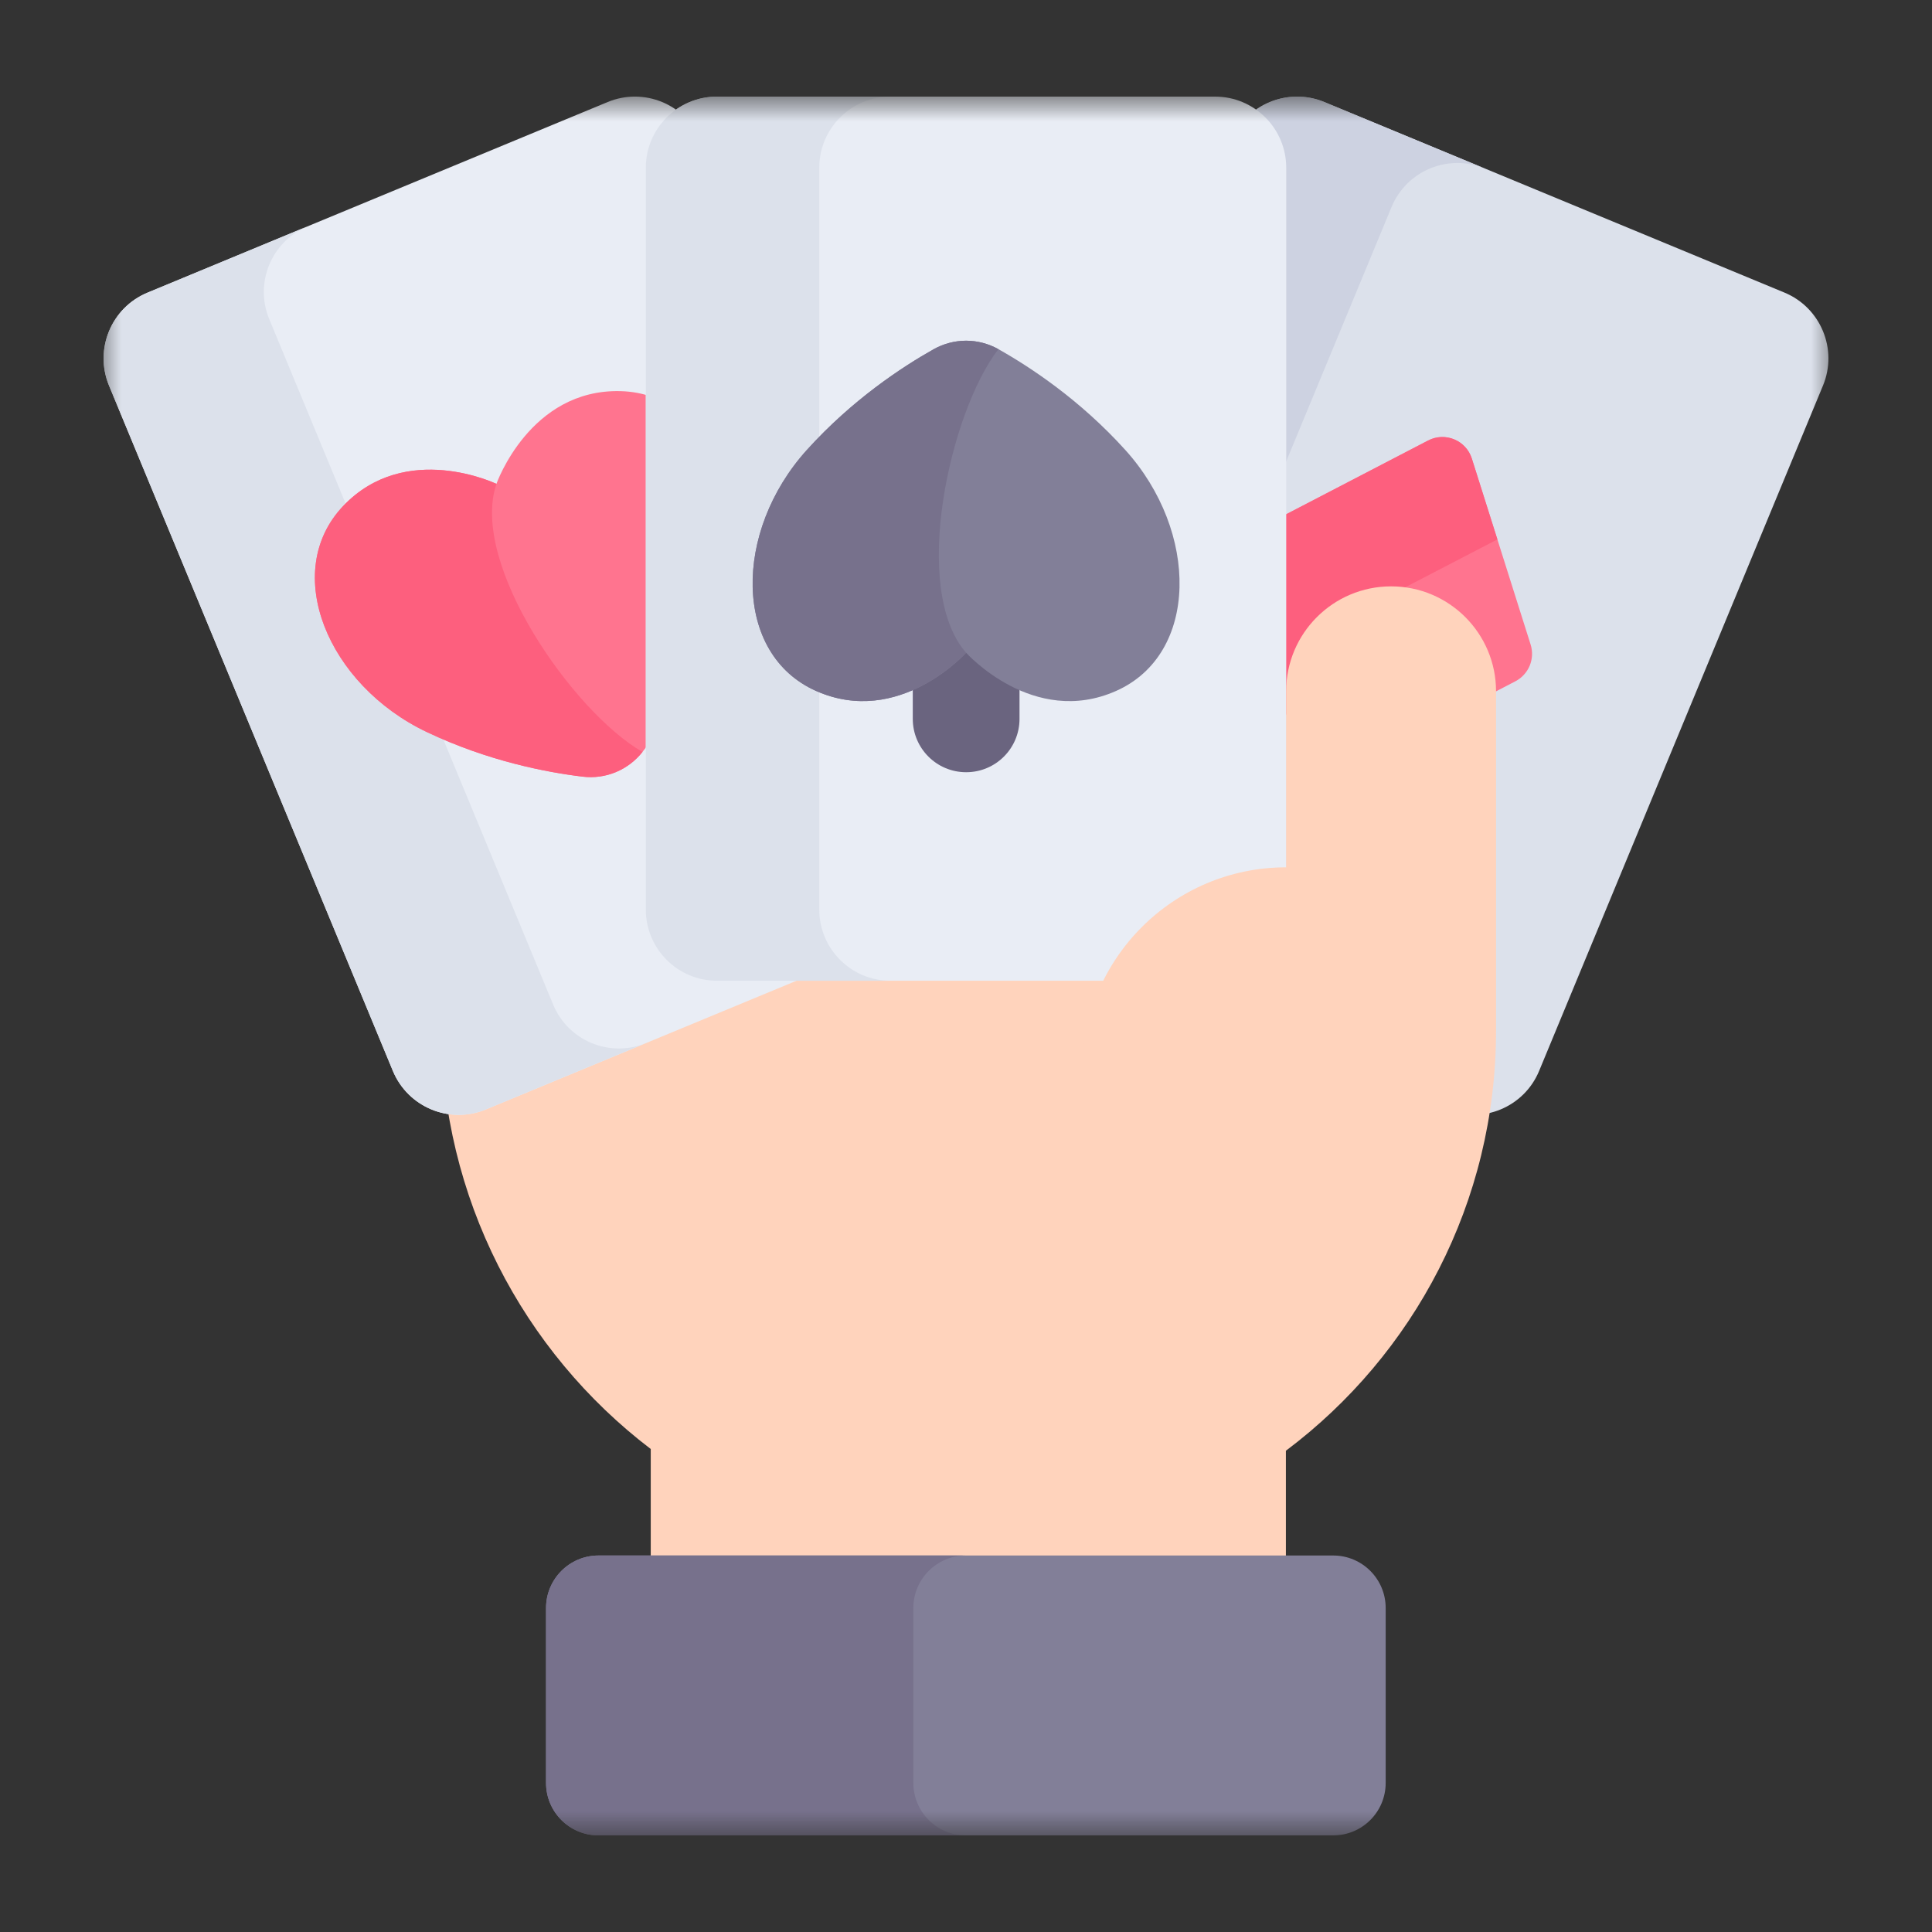 <?xml version="1.0" encoding="UTF-8"?> <svg xmlns="http://www.w3.org/2000/svg" width="40" height="40" viewBox="0 0 40 40" fill="none"><rect x="0" y="0" width="40" height="40" fill="#333333" stroke="none"/><mask id="mask0_2793_290" style="mask-type:luminance" maskUnits="userSpaceOnUse" x="2" y="2" width="36" height="36"><path d="M2 2H38V38H2V2Z" fill="white"></path></mask><g mask="url(#mask0_2793_290)"><path d="M9.133 15.037V21.235C9.133 24.8 10.835 27.991 13.473 30V35.102H22.401L25.638 15.037H9.133Z" fill="#FFD3BC"></path><path d="M8.134 22.172L2.257 7.983C1.946 7.232 2.303 6.37 3.054 6.059L12.582 2.112C13.333 1.801 14.195 2.158 14.506 2.909L20.384 17.098C20.695 17.85 20.338 18.712 19.586 19.023L10.059 22.97C9.307 23.281 8.446 22.924 8.134 22.172Z" fill="#E9EDF5"></path><path d="M11.452 20.798L5.575 6.609C5.263 5.857 5.62 4.996 6.372 4.684L3.054 6.059C2.303 6.37 1.946 7.232 2.257 7.983L8.134 22.172C8.446 22.924 9.307 23.281 10.059 22.97L13.377 21.595C12.625 21.907 11.763 21.55 11.452 20.798Z" fill="#DCE1EB"></path><path d="M12.846 8.098C10.968 8.05 10.278 10.018 10.278 10.018C10.278 10.018 8.4 9.114 7.106 10.476C5.811 11.838 6.781 14.18 8.838 15.157C10.105 15.759 11.32 15.991 12.065 16.08C12.298 16.108 12.534 16.076 12.751 15.986C12.967 15.896 13.157 15.752 13.302 15.568C13.766 14.978 14.461 13.955 14.931 12.633C15.695 10.488 14.725 8.146 12.846 8.098Z" fill="#FF748F"></path><path d="M13.302 15.568C11.88 14.755 9.715 11.681 10.278 10.018C10.278 10.018 8.4 9.114 7.105 10.476C5.811 11.838 6.781 14.18 8.838 15.157C10.105 15.759 11.32 15.991 12.065 16.08C12.298 16.108 12.534 16.076 12.751 15.986C12.967 15.896 13.157 15.752 13.302 15.568Z" fill="#FD5F7E"></path><path d="M19.616 17.098L25.494 2.909C25.805 2.158 26.667 1.801 27.419 2.112L36.946 6.058C37.697 6.37 38.054 7.232 37.743 7.983L31.866 22.172C31.555 22.924 30.693 23.281 29.941 22.97L20.414 19.023C19.662 18.712 19.305 17.85 19.616 17.098Z" fill="#DCE1EB"></path><path d="M22.934 18.474L28.811 4.285C29.123 3.533 29.984 3.176 30.736 3.487L27.419 2.113C26.667 1.802 25.805 2.159 25.494 2.911L19.616 17.099C19.305 17.851 19.662 18.713 20.414 19.024L23.731 20.398C22.98 20.087 22.623 19.225 22.934 18.474Z" fill="#CDD2E1"></path><path d="M29.568 9.12L25.985 10.982C25.852 11.051 25.747 11.165 25.689 11.305C25.632 11.444 25.625 11.599 25.67 11.742L26.887 15.592C27.007 15.971 27.44 16.15 27.792 15.967L31.375 14.105C31.508 14.036 31.613 13.921 31.671 13.782C31.728 13.643 31.735 13.488 31.69 13.345L30.473 9.495C30.353 9.116 29.921 8.937 29.568 9.12Z" fill="#FF748F"></path><path d="M28.661 12.981C28.616 12.838 28.622 12.682 28.68 12.543C28.738 12.404 28.842 12.29 28.976 12.22L31.002 11.168L30.473 9.495C30.353 9.116 29.921 8.937 29.568 9.12L25.985 10.982C25.852 11.051 25.747 11.165 25.689 11.305C25.632 11.444 25.625 11.599 25.67 11.742L26.887 15.592C27.007 15.971 27.439 16.15 27.792 15.967L29.349 15.158L28.661 12.981Z" fill="#FD5F7E"></path><path d="M13.371 18.831V3.474C13.371 2.66 14.031 2 14.844 2H25.157C25.97 2 26.63 2.66 26.63 3.474V18.831C26.63 19.645 25.97 20.305 25.157 20.305H14.844C14.031 20.305 13.371 19.645 13.371 18.831Z" fill="#E9EDF5"></path><path d="M16.962 18.831V3.474C16.962 2.66 17.622 2 18.435 2H14.844C14.031 2 13.371 2.66 13.371 3.474V18.831C13.371 19.645 14.031 20.305 14.844 20.305H18.435C17.622 20.305 16.962 19.645 16.962 18.831Z" fill="#DCE1EB"></path><path d="M21.108 12.305H18.898V14.883C18.898 15.494 19.393 15.988 20.003 15.988C20.614 15.988 21.108 15.494 21.108 14.883V12.305Z" fill="#6A647F"></path><path d="M23.108 14.305C21.392 15.068 20.002 13.514 20.002 13.514C20.002 13.514 18.612 15.068 16.895 14.305C15.178 13.542 15.178 11.007 16.704 9.317C17.644 8.276 18.678 7.597 19.333 7.229C19.537 7.115 19.767 7.054 20.002 7.054C20.236 7.054 20.466 7.115 20.671 7.229C21.326 7.597 22.359 8.276 23.299 9.317C24.826 11.007 24.826 13.542 23.108 14.305Z" fill="#827F98"></path><path d="M20.671 7.229C19.668 8.524 18.845 12.193 20.002 13.514C20.002 13.514 18.612 15.068 16.895 14.305C15.178 13.542 15.178 11.007 16.704 9.317C17.644 8.276 18.678 7.597 19.332 7.229C19.537 7.115 19.767 7.054 20.002 7.054C20.236 7.054 20.466 7.115 20.671 7.229Z" fill="#77718C"></path><path d="M26.623 30.036C29.265 28.054 30.974 24.896 30.974 21.339V14.313C30.974 13.113 30.001 12.14 28.801 12.14C27.601 12.14 26.628 13.113 26.628 14.313V14.313V17.957C24.294 17.957 22.402 19.849 22.402 22.183V35.102H26.623V30.036Z" fill="#FFD3BC"></path><path d="M11.305 33.292V36.913C11.305 37.514 11.791 38 12.391 38H27.602C28.203 38 28.689 37.514 28.689 36.913V33.292C28.689 32.692 28.203 32.205 27.602 32.205H12.391C11.791 32.205 11.305 32.692 11.305 33.292Z" fill="#827F98"></path><path d="M18.91 36.913V33.292C18.91 32.692 19.397 32.205 19.997 32.205H12.391C11.791 32.205 11.305 32.692 11.305 33.292V36.913C11.305 37.514 11.791 38 12.391 38H19.997C19.397 38 18.91 37.514 18.91 36.913Z" fill="#77718C"></path></g></svg> 